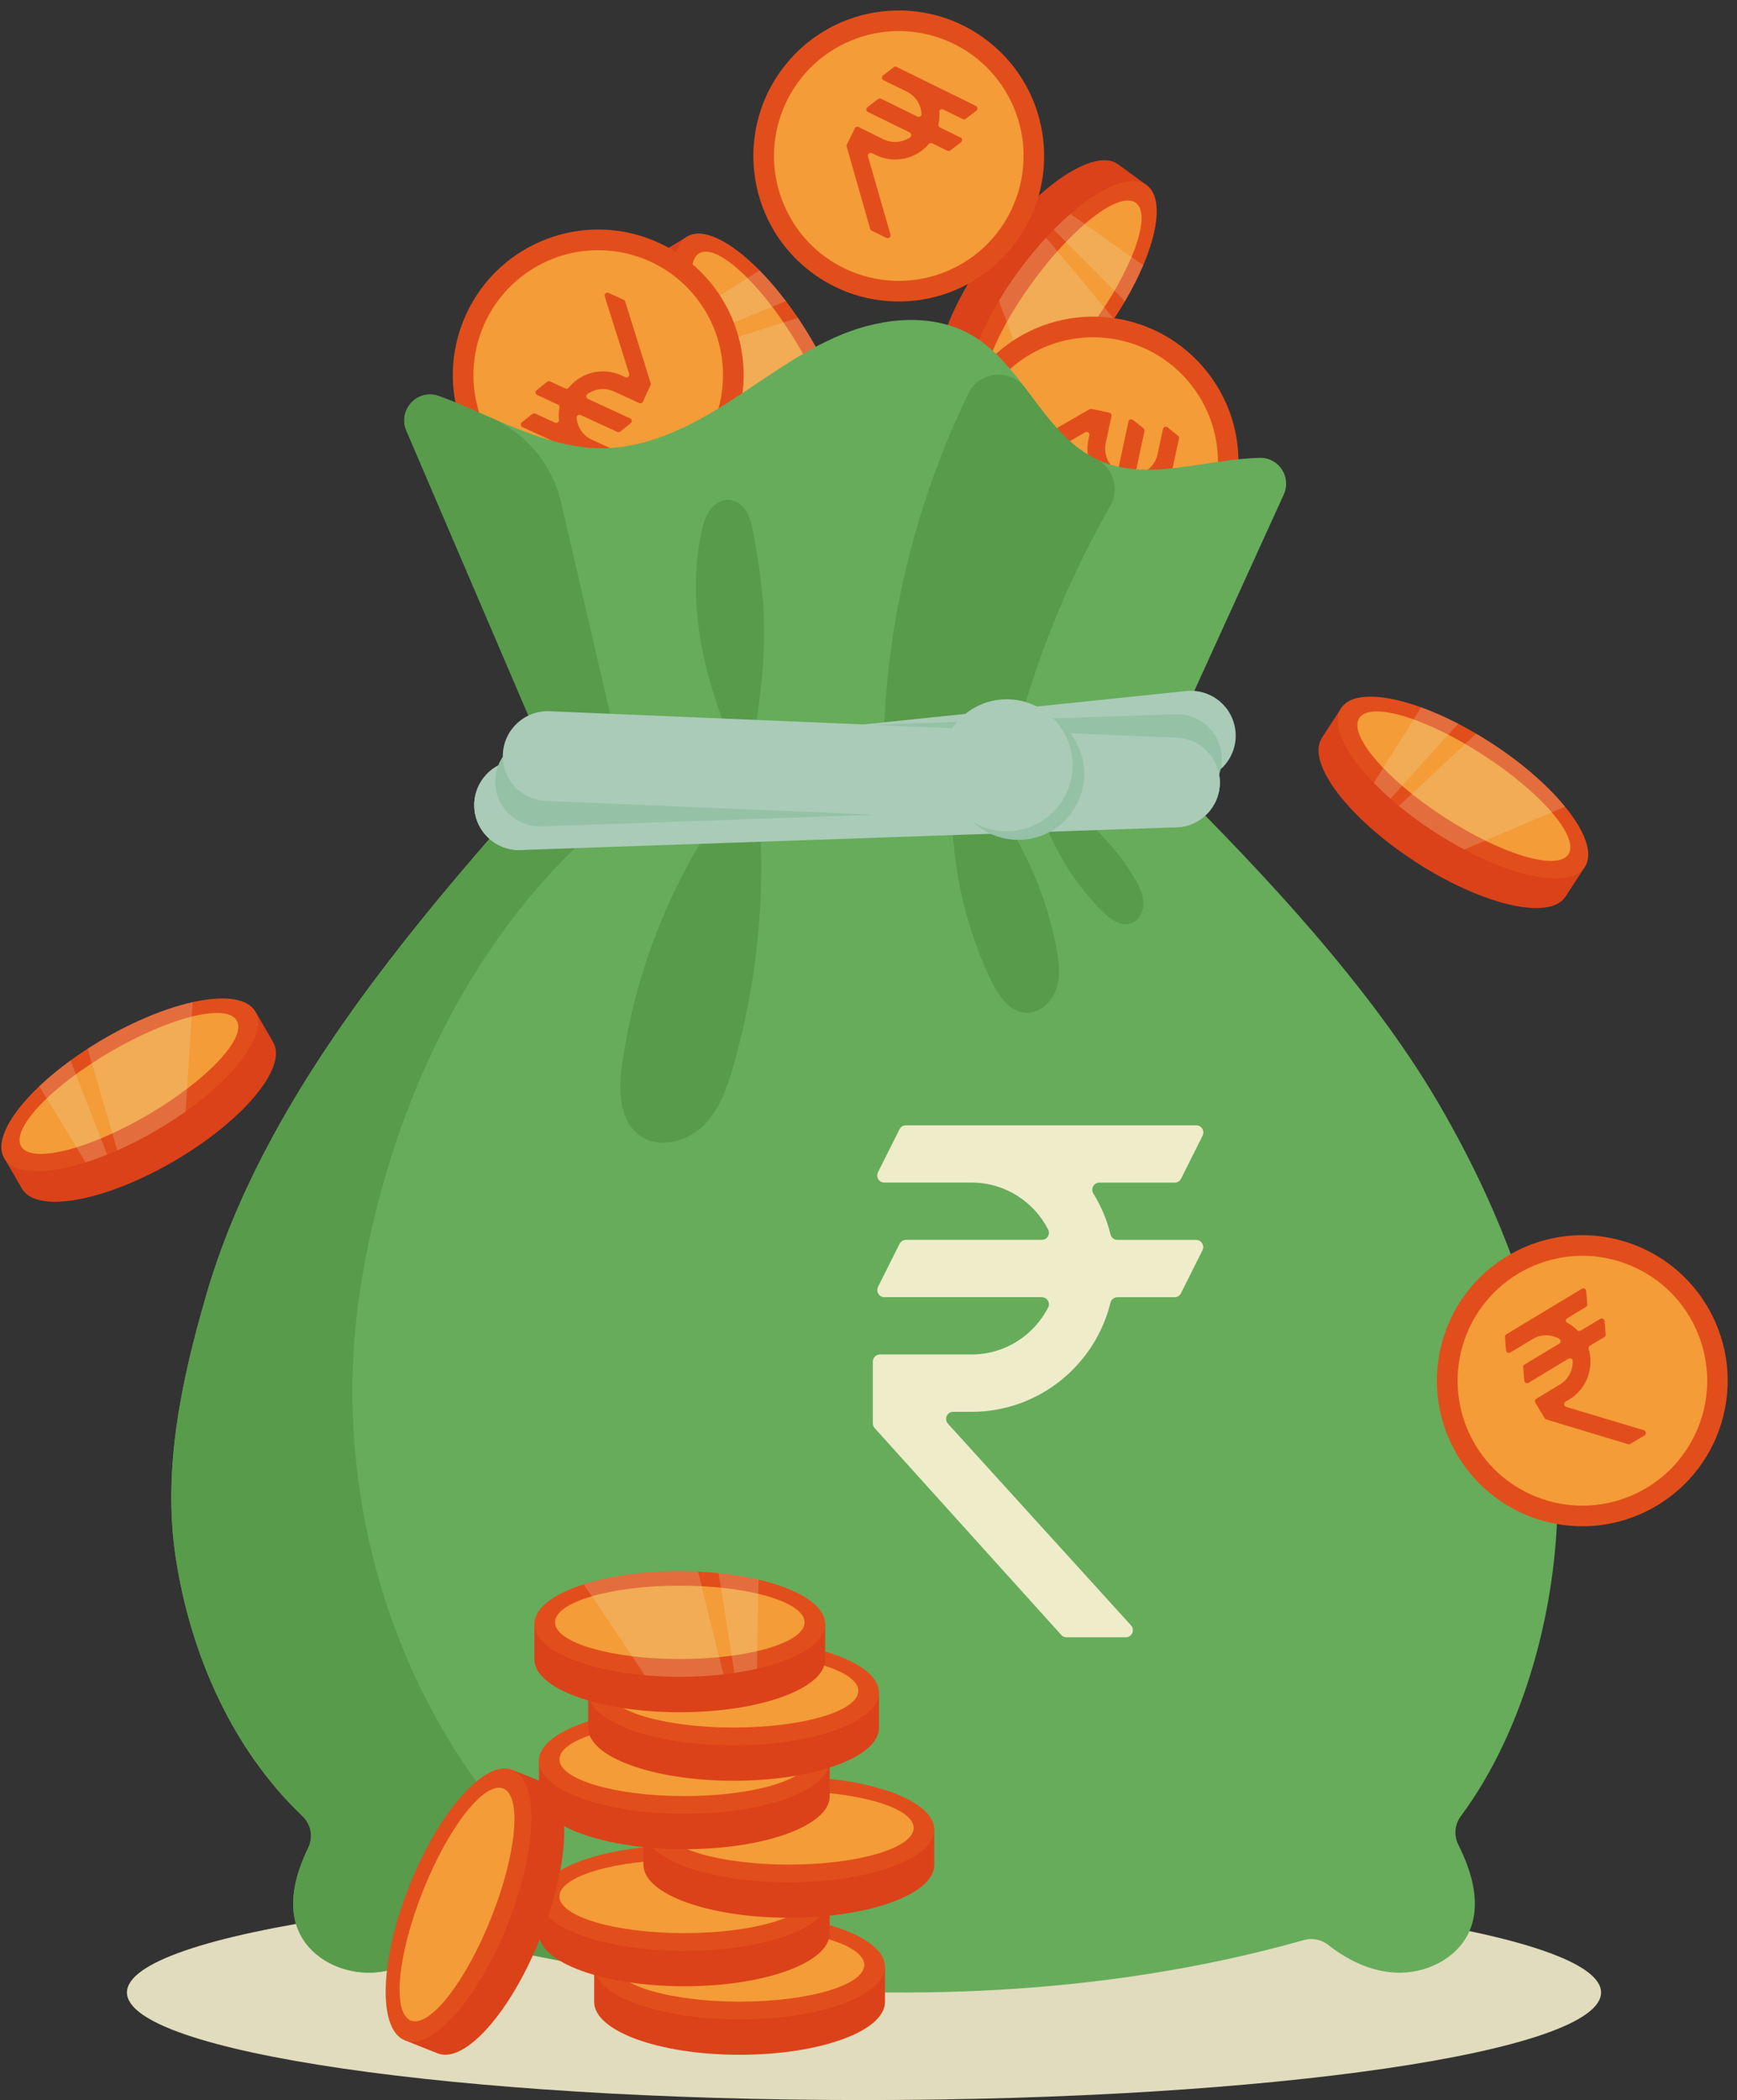 <svg width="163" height="197" viewBox="0 0 163 197" fill="none" xmlns="http://www.w3.org/2000/svg">
<rect x="0" y="0" width="163" height="197" fill="#333333" stroke="none"/>
<g clip-path="url(#clip0_3124_920)">
<path d="M81.079 196.975C119.278 196.975 150.244 192.458 150.244 186.885C150.244 181.312 119.278 176.794 81.079 176.794C42.88 176.794 11.914 181.312 11.914 186.885C11.914 192.458 42.88 196.975 81.079 196.975Z" fill="#E0DCBD"/>
<path d="M75.86 47.217C73.53 48.644 68.451 44.589 64.523 38.157C60.595 31.724 59.299 25.358 61.63 23.93L64.493 22.182L78.724 45.468L75.86 47.217Z" fill="#DB4219"/>
<path d="M78.694 45.483C76.71 46.694 72.741 43.945 69.185 39.141C68.557 38.297 67.944 37.388 67.356 36.423C66.613 35.202 65.96 33.986 65.412 32.805C65.262 32.483 65.121 32.166 64.991 31.855C64.699 31.166 64.443 30.498 64.222 29.85C62.966 26.111 62.956 23.121 64.463 22.197C65.95 21.287 68.557 22.609 71.275 25.358C72.099 26.192 72.932 27.162 73.751 28.237C74.133 28.739 74.51 29.267 74.881 29.815C75.193 30.282 75.504 30.759 75.806 31.257C77.604 34.202 78.855 37.136 79.453 39.584C80.156 42.488 79.96 44.709 78.694 45.483Z" fill="#E24E1B"/>
<path d="M77.813 43.753C79.434 42.761 78.014 37.483 74.641 31.964C71.268 26.444 67.219 22.773 65.598 23.765C63.977 24.757 65.397 30.035 68.77 35.555C72.143 41.074 76.192 44.745 77.813 43.753Z" fill="#F39C38"/>
<path opacity="0.2" d="M79.452 39.584L69.185 39.141C68.557 38.297 67.944 37.388 67.356 36.423C66.613 35.202 65.96 33.986 65.412 32.805L74.881 29.815C75.192 30.282 75.504 30.759 75.805 31.257C77.604 34.202 78.849 37.136 79.452 39.584Z" fill="#EFECCA"/>
<path opacity="0.2" d="M73.75 28.237L64.989 31.855C64.698 31.167 64.442 30.498 64.221 29.85L71.273 25.363C72.097 26.192 72.931 27.162 73.75 28.237Z" fill="#EFECCA"/>
<path d="M68.825 40.199C71.596 33.19 68.163 25.26 61.156 22.488C54.15 19.715 46.223 23.15 43.452 30.159C40.68 37.169 44.114 45.098 51.12 47.871C58.127 50.643 66.054 47.208 68.825 40.199Z" fill="#E24E1B"/>
<path d="M62.344 45.114C67.828 41.684 69.493 34.458 66.066 28.972C62.637 23.487 55.413 21.82 49.93 25.25C44.447 28.679 42.781 35.906 46.209 41.391C49.637 46.876 56.861 48.543 62.344 45.114Z" fill="#F39C38"/>
<path d="M52.081 39.644L50.233 38.79C50.142 38.749 50.032 38.76 49.951 38.825L48.972 39.609C48.816 39.734 48.846 39.975 49.027 40.061L54.849 42.744L56.542 43.528C56.632 43.569 56.743 43.558 56.823 43.493L57.803 42.709C57.958 42.584 57.928 42.342 57.747 42.257L55.542 41.242C54.698 40.855 54.176 40.051 54.105 39.187C54.09 38.986 54.301 38.84 54.482 38.925L57.928 40.513C58.019 40.553 58.129 40.543 58.209 40.478L59.189 39.694C59.345 39.569 59.315 39.327 59.134 39.242L55.175 37.418C54.99 37.332 54.964 37.081 55.125 36.961C55.828 36.453 56.778 36.332 57.622 36.719L59.978 37.805C60.113 37.865 60.269 37.81 60.334 37.674L61.048 36.126C61.078 36.066 61.078 35.996 61.058 35.935L58.667 28.282C58.647 28.212 58.591 28.151 58.521 28.121L57.114 27.473C56.903 27.378 56.677 27.573 56.748 27.795L59.038 35.056C59.109 35.277 58.883 35.478 58.672 35.377L58.315 35.212C56.562 34.403 54.527 34.93 53.362 36.362C53.287 36.458 53.156 36.483 53.046 36.433L51.619 35.775C51.529 35.734 51.418 35.744 51.338 35.81L50.358 36.599C50.202 36.724 50.233 36.965 50.413 37.051L52.352 37.945C52.463 37.996 52.528 38.111 52.503 38.232C52.433 38.614 52.418 39.001 52.453 39.377C52.478 39.579 52.267 39.729 52.081 39.644Z" fill="#E24E1B"/>
<path d="M88.83 37.453C86.62 35.84 88.433 29.599 92.879 23.513C97.325 17.428 102.715 13.8 104.925 15.413L107.632 17.393L91.538 39.433L88.83 37.453Z" fill="#DB4219"/>
<path d="M91.513 39.413C89.635 38.041 90.665 33.322 93.749 28.202C94.291 27.297 94.899 26.383 95.562 25.473C96.406 24.317 97.28 23.252 98.164 22.297C98.405 22.036 98.641 21.785 98.883 21.543C99.405 21.011 99.927 20.518 100.445 20.071C103.419 17.483 106.181 16.332 107.608 17.377C109.019 18.408 108.788 21.322 107.281 24.88C106.824 25.96 106.247 27.101 105.563 28.267C105.242 28.81 104.9 29.362 104.534 29.91C104.222 30.377 103.896 30.845 103.554 31.312C101.52 34.101 99.284 36.372 97.25 37.86C94.839 39.619 92.709 40.282 91.513 39.413Z" fill="#E24E1B"/>
<path d="M102.455 30.512C106.27 25.288 108.117 20.144 106.583 19.023C105.048 17.901 100.712 21.227 96.898 26.451C93.084 31.675 91.236 36.819 92.771 37.94C94.305 39.061 98.641 35.736 102.455 30.512Z" fill="#F39C38"/>
<path opacity="0.2" d="M97.248 37.86L93.742 28.197C94.285 27.292 94.892 26.377 95.556 25.468C96.4 24.312 97.273 23.247 98.158 22.292L104.532 29.91C104.221 30.377 103.894 30.845 103.553 31.312C101.518 34.101 99.283 36.372 97.248 37.86Z" fill="#EFECCA"/>
<path opacity="0.2" d="M105.564 28.262L98.883 21.538C99.405 21.006 99.928 20.513 100.445 20.066L107.282 24.875C106.825 25.955 106.247 27.096 105.564 28.262Z" fill="#EFECCA"/>
<path d="M111.974 53.242C117.437 48.05 117.659 39.412 112.47 33.947C107.28 28.482 98.645 28.261 93.182 33.452C87.719 38.643 87.498 47.281 92.687 52.746C97.876 58.211 106.512 58.433 111.974 53.242Z" fill="#E24E1B"/>
<path d="M108.945 53.184C114.374 49.67 115.928 42.418 112.415 36.987C108.902 31.555 101.653 30.001 96.224 33.515C90.794 37.029 89.24 44.281 92.753 49.712C96.266 55.144 103.515 56.698 108.945 53.184Z" fill="#F39C38"/>
<path d="M107.823 46.337L107.396 48.327C107.376 48.428 107.412 48.528 107.492 48.594L108.471 49.378C108.627 49.503 108.858 49.418 108.898 49.227L110.24 42.961L110.636 41.131C110.657 41.031 110.621 40.93 110.541 40.865L109.562 40.081C109.406 39.956 109.175 40.041 109.135 40.232L108.627 42.609C108.431 43.513 107.763 44.202 106.939 44.463C106.748 44.523 106.563 44.347 106.603 44.151L107.396 40.438C107.417 40.337 107.381 40.237 107.301 40.172L106.322 39.388C106.166 39.262 105.935 39.347 105.895 39.538L104.98 43.8C104.94 43.996 104.694 44.081 104.543 43.945C103.895 43.368 103.569 42.468 103.76 41.563L104.302 39.026C104.332 38.88 104.242 38.739 104.096 38.709L102.434 38.352C102.368 38.337 102.303 38.347 102.243 38.383L95.3 42.393C95.235 42.433 95.19 42.493 95.175 42.569L94.848 44.086C94.798 44.312 95.044 44.488 95.245 44.373L101.826 40.548C102.027 40.433 102.268 40.609 102.223 40.835L102.142 41.217C101.735 43.106 102.695 44.976 104.352 45.8C104.458 45.855 104.518 45.976 104.493 46.091L104.162 47.629C104.141 47.729 104.177 47.83 104.257 47.895L105.236 48.679C105.392 48.805 105.623 48.719 105.663 48.528L106.111 46.443C106.136 46.327 106.236 46.237 106.357 46.232C106.743 46.217 107.125 46.147 107.482 46.031C107.673 45.966 107.869 46.136 107.823 46.337Z" fill="#E24E1B"/>
<path d="M95.015 23.126C99.706 17.227 98.728 8.641 92.831 3.949C86.934 -0.744 78.351 0.235 73.661 6.134C68.97 12.033 69.948 20.619 75.845 25.311C81.742 30.003 90.325 29.025 95.015 23.126Z" fill="#E24E1B"/>
<path d="M89.405 25.191C95.236 22.394 97.696 15.398 94.9 9.564C92.104 3.731 85.11 1.27 79.279 4.067C73.448 6.864 70.987 13.861 73.784 19.694C76.58 25.527 83.574 27.989 89.405 25.191Z" fill="#F39C38"/>
<path d="M88.51 10.272L90.339 11.171C90.429 11.217 90.54 11.207 90.62 11.146L91.62 10.383C91.775 10.262 91.755 10.016 91.575 9.93L85.823 7.106L84.145 6.282C84.055 6.237 83.944 6.247 83.864 6.307L82.864 7.071C82.709 7.192 82.729 7.438 82.909 7.523L85.09 8.594C85.923 9.001 86.426 9.82 86.476 10.684C86.486 10.885 86.27 11.026 86.089 10.935L82.683 9.262C82.593 9.217 82.483 9.227 82.402 9.287L81.403 10.051C81.247 10.171 81.267 10.418 81.448 10.503L85.361 12.423C85.542 12.513 85.567 12.764 85.401 12.88C84.683 13.367 83.733 13.468 82.899 13.061L80.574 11.915C80.443 11.85 80.282 11.905 80.217 12.036L79.469 13.563C79.438 13.624 79.433 13.689 79.454 13.754L81.654 21.463C81.674 21.533 81.724 21.599 81.794 21.629L83.186 22.312C83.392 22.413 83.623 22.222 83.562 21.996L81.453 14.684C81.387 14.463 81.618 14.267 81.829 14.367L82.181 14.538C83.914 15.393 85.964 14.915 87.164 13.508C87.245 13.418 87.375 13.393 87.481 13.443L88.892 14.136C88.983 14.181 89.093 14.171 89.174 14.111L90.173 13.347C90.329 13.227 90.309 12.98 90.128 12.895L88.214 11.955C88.109 11.9 88.043 11.784 88.068 11.664C88.149 11.282 88.174 10.9 88.144 10.523C88.109 10.322 88.325 10.177 88.51 10.272Z" fill="#E24E1B"/>
<path d="M146.915 84.091C145.423 86.383 139.093 84.91 132.779 80.805C126.465 76.694 122.552 71.503 124.044 69.212L125.872 66.398L148.743 81.277L146.915 84.091Z" fill="#DB4219"/>
<path d="M148.723 81.307C147.457 83.257 142.69 82.483 137.41 79.684C136.481 79.192 135.532 78.634 134.587 78.021C133.392 77.242 132.277 76.423 131.272 75.594C131.001 75.367 130.735 75.141 130.478 74.915C129.921 74.423 129.398 73.925 128.921 73.433C126.173 70.604 124.882 67.905 125.847 66.423C126.796 64.96 129.72 65.031 133.352 66.342C134.457 66.739 135.627 67.257 136.828 67.875C137.385 68.166 137.953 68.478 138.526 68.815C139.008 69.101 139.495 69.403 139.982 69.714C142.876 71.599 145.267 73.704 146.859 75.659C148.753 77.97 149.532 80.066 148.723 81.307Z" fill="#E24E1B"/>
<path d="M147.185 80.126C148.221 78.532 144.667 74.381 139.246 70.854C133.824 67.327 128.59 65.76 127.554 67.353C126.518 68.947 130.072 73.098 135.494 76.625C140.915 80.152 146.149 81.72 147.185 80.126Z" fill="#F39C38"/>
<path opacity="0.2" d="M146.864 75.659L137.41 79.684C136.481 79.192 135.531 78.634 134.587 78.021C133.391 77.242 132.276 76.423 131.271 75.594L138.53 68.815C139.012 69.101 139.5 69.403 139.987 69.714C142.88 71.599 145.271 73.709 146.864 75.659Z" fill="#EFECCA"/>
<path opacity="0.2" d="M136.832 67.875L130.483 74.915C129.925 74.423 129.403 73.925 128.926 73.433L133.356 66.342C134.461 66.744 135.632 67.257 136.832 67.875Z" fill="#EFECCA"/>
<path d="M25.633 97.744C27.009 100.106 22.85 105.101 16.345 108.9C9.835 112.699 3.445 113.86 2.069 111.498L0.381 108.599L23.95 94.85L25.633 97.744Z" fill="#DB4219"/>
<path d="M23.954 94.875C25.125 96.885 22.292 100.795 17.419 104.257C16.56 104.865 15.641 105.463 14.666 106.031C13.431 106.749 12.2 107.377 11.01 107.9C10.688 108.041 10.367 108.176 10.05 108.302C9.357 108.578 8.679 108.825 8.031 109.026C4.268 110.207 1.28 110.151 0.39 108.624C-0.489 107.116 0.888 104.538 3.691 101.88C4.545 101.071 5.529 100.257 6.619 99.463C7.132 99.091 7.664 98.724 8.222 98.367C8.694 98.066 9.181 97.764 9.678 97.473C12.662 95.734 15.616 94.548 18.077 93.996C20.991 93.347 23.211 93.594 23.954 94.875Z" fill="#E24E1B"/>
<path d="M22.212 95.719C23.172 97.362 19.419 101.332 13.834 104.594C8.248 107.855 2.943 109.161 1.984 107.523C1.024 105.88 4.777 101.91 10.363 98.649C15.948 95.388 21.253 94.076 22.212 95.719Z" fill="#F39C38"/>
<path opacity="0.2" d="M18.077 93.996L17.419 104.252C16.56 104.86 15.641 105.458 14.667 106.026C13.431 106.744 12.2 107.372 11.01 107.895L8.217 98.362C8.689 98.061 9.176 97.759 9.674 97.468C12.657 95.729 15.616 94.543 18.077 93.996Z" fill="#EFECCA"/>
<path opacity="0.2" d="M6.62 99.463L10.051 108.302C9.358 108.578 8.68 108.825 8.031 109.026L3.691 101.88C4.54 101.071 5.525 100.257 6.62 99.463Z" fill="#EFECCA"/>
<path d="M136.848 173.021C138.184 175.679 139.048 178.765 137.792 181.342C136.592 183.805 133.693 185.157 130.956 185.021C128.645 184.905 126.475 183.87 124.647 182.428C123.999 181.915 123.155 181.739 122.361 181.966C102.871 187.478 83.325 187.518 68.421 186.121C55.979 184.95 46.771 182.78 43.521 181.935C42.742 181.734 41.919 181.915 41.286 182.413C39.457 183.865 37.272 184.905 34.956 185.021C32.219 185.157 29.32 183.805 28.12 181.342C26.904 178.855 27.673 175.885 28.933 173.292C29.416 172.297 29.185 171.101 28.381 170.342C21.775 164.061 17.882 155.167 16.491 146.121C15.22 137.85 17.033 129.423 19.374 121.393C24.578 103.559 37.789 87.724 50.704 73.277C51.332 72.574 51.493 71.574 51.121 70.704L38.136 40.393C37.307 38.458 39.166 36.448 41.155 37.141C42.778 37.709 44.365 38.453 45.917 39.116C47.67 39.87 49.453 40.634 51.277 41.187C52.161 41.458 53.055 41.679 53.959 41.83C54.778 41.966 55.607 42.046 56.446 42.046C60.66 42.046 64.629 40.086 68.19 37.83C71.752 35.574 75.132 32.95 79.035 31.358C82.939 29.765 87.605 29.332 91.242 31.468C91.885 31.845 92.478 32.292 93.03 32.785C96.546 35.905 98.526 40.93 102.78 43.026C103.906 43.579 105.076 43.865 106.277 43.986C110.089 44.362 114.233 43.031 118.222 42.946C120.005 42.905 121.211 44.755 120.472 46.378L109.436 70.589C109.014 71.513 109.215 72.599 109.933 73.312C118.558 81.885 128.62 92.599 134.934 103.388C141.545 114.679 146.181 127.433 146.161 140.518C146.146 150.599 143.102 162.262 137.069 170.368C136.506 171.131 136.416 172.162 136.848 173.021Z" fill="#66AC5B"/>
<path d="M68.431 186.112C55.988 184.941 46.781 182.77 43.531 181.926C42.752 181.725 41.928 181.905 41.295 182.403C39.467 183.855 37.282 184.895 34.966 185.011C32.228 185.147 29.33 183.795 28.13 181.333C26.914 178.845 27.682 175.875 28.943 173.282C29.425 172.287 29.194 171.091 28.391 170.333C21.785 164.051 17.892 155.157 16.501 146.112C15.23 137.84 17.043 129.413 19.384 121.383C24.588 103.549 37.799 87.715 50.714 73.267C51.342 72.564 51.503 71.564 51.131 70.694L38.136 40.393C37.307 38.458 39.166 36.448 41.155 37.142C42.777 37.709 44.365 38.453 45.917 39.117C45.932 39.121 45.952 39.132 45.967 39.137C49.338 40.589 51.824 43.554 52.653 47.132C54.818 56.453 56.978 65.78 59.143 75.101C44.867 85.795 36.317 103.805 33.725 121.458C31.133 139.106 36.292 157.89 48.047 171.307C53.627 177.679 60.67 182.74 68.431 186.112Z" fill="#579B4B"/>
<path d="M89.378 74.242C89.117 80.312 90.367 86.443 92.979 91.925C93.662 93.358 94.712 94.93 96.3 94.991C97.601 95.041 98.731 93.951 99.138 92.709C99.54 91.473 99.369 90.121 99.123 88.845C98.163 83.92 96.099 79.217 93.125 75.182" fill="#579B4B"/>
<path d="M97.57 75.765C98.706 79.423 100.75 82.8 103.468 85.503C104.176 86.207 105.135 86.92 106.09 86.619C106.873 86.373 107.315 85.483 107.29 84.664C107.265 83.845 106.878 83.081 106.461 82.373C104.849 79.654 102.619 77.297 99.996 75.533" fill="#579B4B"/>
<path d="M68.115 75.383C63.006 82.584 59.641 91.011 58.39 99.75C58.043 102.172 58.058 105.091 60.047 106.508C61.806 107.76 64.392 107.127 65.95 105.629C67.502 104.132 68.25 101.996 68.838 99.921C71.043 92.197 71.857 84.076 71.234 76.066" fill="#579B4B"/>
<path d="M68.713 69.835C66.061 63.523 64.368 56.508 65.85 49.825C66.001 49.142 66.192 48.448 66.598 47.875C67 47.302 67.653 46.86 68.352 46.875C69.135 46.895 69.813 47.488 70.16 48.192C70.511 48.895 70.667 49.845 70.808 50.614C72.069 57.649 72.069 61.795 70.371 71.418" fill="#579B4B"/>
<path d="M104.192 47.443C99.249 56.081 95.728 65.604 94.01 75.247L82.898 70.87C82.979 59.142 85.752 47.453 90.875 36.905C91.9 34.795 94.793 34.518 96.21 36.393C98.144 38.951 99.962 41.629 102.786 43.016C102.796 43.021 102.806 43.026 102.821 43.031C104.463 43.84 105.101 45.85 104.192 47.443Z" fill="#579B4B"/>
<path d="M103.172 110.925H110.234C110.486 110.925 110.717 110.785 110.832 110.553L112.851 106.518C113.072 106.076 112.751 105.548 112.254 105.548H91.176H85.008C84.756 105.548 84.525 105.689 84.41 105.92L82.39 109.955C82.169 110.398 82.491 110.92 82.988 110.92H91.176C94.306 110.92 97.023 112.714 98.359 115.327C98.585 115.769 98.254 116.292 97.762 116.292H85.013C84.761 116.292 84.53 116.433 84.415 116.664L82.395 120.699C82.174 121.141 82.496 121.669 82.993 121.669H97.762C98.259 121.669 98.585 122.192 98.359 122.634C97.023 125.247 94.306 127.041 91.176 127.041H82.576C82.21 127.041 81.908 127.342 81.908 127.709V133.503C81.908 133.669 81.969 133.83 82.079 133.95L99.585 153.347C99.711 153.488 99.891 153.568 100.082 153.568H105.643C106.221 153.568 106.527 152.88 106.135 152.453L88.956 133.538C88.564 133.111 88.87 132.423 89.448 132.423H91.161C97.465 132.423 102.77 128.056 104.206 122.187C104.282 121.885 104.548 121.674 104.854 121.674H110.224C110.475 121.674 110.707 121.533 110.822 121.302L112.841 117.267C113.062 116.825 112.741 116.297 112.244 116.297H104.859C104.553 116.297 104.287 116.086 104.211 115.785C103.875 114.408 103.327 113.116 102.599 111.945C102.328 111.498 102.644 110.925 103.172 110.925Z" fill="#EFECCA"/>
<path d="M48.704 79.734C46.574 79.734 44.746 78.121 44.525 75.956C44.284 73.644 45.967 71.574 48.277 71.338L111.319 64.815C113.63 64.579 115.699 66.257 115.936 68.569C116.177 70.88 114.494 72.951 112.183 73.187L49.141 79.709C48.996 79.724 48.85 79.734 48.704 79.734Z" fill="#A9CBB7"/>
<path d="M48.709 79.734C46.453 79.734 44.585 77.945 44.505 75.669C44.424 73.347 46.243 71.398 48.563 71.317L110.118 69.187C112.444 69.106 114.388 70.925 114.468 73.247C114.549 75.569 112.73 77.518 110.41 77.599L48.855 79.729C48.804 79.729 48.754 79.734 48.709 79.734Z" fill="#A9CBB7"/>
<path d="M50.684 77.513C48.428 77.513 46.559 75.725 46.479 73.453C46.399 71.132 48.212 69.182 50.538 69.096L110.295 66.991C112.61 66.91 114.564 68.725 114.65 71.051C114.73 73.373 112.917 75.323 110.591 75.408L50.834 77.513C50.784 77.513 50.734 77.513 50.684 77.513Z" fill="#95C1A7"/>
<path d="M110.269 77.604C110.209 77.604 110.149 77.604 110.088 77.599L51.216 75.121C48.895 75.026 47.092 73.061 47.187 70.74C47.283 68.418 49.252 66.614 51.568 66.709L110.44 69.187C112.761 69.282 114.564 71.247 114.469 73.569C114.373 75.83 112.51 77.604 110.269 77.604Z" fill="#A9CBB7"/>
<path d="M95.556 78.775C98.974 78.775 101.744 76.003 101.744 72.584C101.744 69.165 98.974 66.393 95.556 66.393C92.138 66.393 89.367 69.165 89.367 72.584C89.367 76.003 92.138 78.775 95.556 78.775Z" fill="#95C1A7"/>
<path d="M100.655 71.78C100.655 75.202 97.888 77.971 94.467 77.971C91.513 77.971 89.042 75.9 88.429 73.132C88.379 72.91 88.344 72.679 88.318 72.448C88.293 72.227 88.283 72.006 88.283 71.78C88.283 69.569 89.444 67.624 91.187 66.534C91.377 66.413 91.579 66.302 91.784 66.202C92.598 65.81 93.507 65.589 94.467 65.589C97.888 65.589 100.655 68.358 100.655 71.78Z" fill="#A9CBB7"/>
<path d="M55.758 187.774C55.758 190.508 61.866 192.729 69.401 192.729C76.936 192.729 83.044 190.513 83.044 187.774V184.417H55.758V187.774Z" fill="#DB4219"/>
<path d="M55.758 184.453C55.758 186.779 60.173 188.729 66.126 189.262C67.176 189.357 68.271 189.407 69.401 189.407C70.828 189.407 72.209 189.327 73.5 189.181C73.852 189.141 74.193 189.096 74.53 189.046C75.268 188.935 75.976 188.804 76.639 188.654C80.482 187.779 83.039 186.227 83.039 184.458C83.039 182.714 80.553 181.176 76.79 180.297C75.645 180.031 74.384 179.82 73.043 179.684C72.415 179.624 71.767 179.573 71.109 179.543C70.546 179.518 69.979 179.503 69.396 179.503C65.945 179.503 62.79 179.97 60.389 180.734C57.551 181.639 55.758 182.97 55.758 184.453Z" fill="#E24E1B"/>
<path d="M69.397 187.744C75.864 187.744 81.106 186.203 81.106 184.302C81.106 182.401 75.864 180.86 69.397 180.86C62.93 180.86 57.688 182.401 57.688 184.302C57.688 186.203 62.93 187.744 69.397 187.744Z" fill="#F39C38"/>
<path d="M50.568 181.348C50.568 184.081 56.677 186.302 64.212 186.302C71.746 186.302 77.855 184.086 77.855 181.348V177.991H50.573V181.348H50.568Z" fill="#DB4219"/>
<path d="M50.568 178.026C50.568 180.353 54.984 182.302 60.936 182.835C61.986 182.93 63.081 182.981 64.212 182.981C65.638 182.981 67.019 182.9 68.311 182.755C68.662 182.714 69.004 182.669 69.34 182.619C70.079 182.508 70.787 182.378 71.45 182.227C75.293 181.353 77.85 179.8 77.85 178.031C77.85 176.287 75.363 174.75 71.601 173.87C70.455 173.599 69.195 173.393 67.853 173.257C67.225 173.197 66.578 173.147 65.919 173.116C65.357 173.091 64.789 173.076 64.207 173.076C60.755 173.076 57.601 173.544 55.2 174.307C52.362 175.212 50.568 176.544 50.568 178.026Z" fill="#E24E1B"/>
<path d="M52.498 177.875C52.498 179.775 57.742 181.318 64.207 181.318C70.672 181.318 75.916 179.775 75.916 177.875C75.916 175.976 70.672 174.433 64.207 174.433C57.742 174.433 52.498 175.976 52.498 177.875Z" fill="#F39C38"/>
<path d="M60.385 174.92C60.385 177.654 66.493 179.875 74.028 179.875C81.563 179.875 87.671 177.659 87.671 174.92V171.563H60.385V174.92Z" fill="#DB4219"/>
<path d="M60.385 171.599C60.385 173.925 64.8 175.875 70.753 176.408C71.803 176.503 72.898 176.553 74.028 176.553C75.454 176.553 76.836 176.473 78.127 176.327C78.478 176.287 78.82 176.242 79.157 176.192C79.895 176.081 80.603 175.95 81.266 175.8C85.109 174.925 87.666 173.373 87.666 171.604C87.666 169.86 85.18 168.322 81.417 167.443C80.272 167.172 79.011 166.966 77.67 166.83C77.042 166.77 76.399 166.719 75.736 166.689C75.173 166.664 74.606 166.649 74.023 166.649C70.572 166.649 67.417 167.116 65.016 167.88C62.178 168.785 60.385 170.116 60.385 171.599Z" fill="#E24E1B"/>
<path d="M62.318 171.448C62.318 173.348 67.563 174.89 74.028 174.89C80.493 174.89 85.737 173.348 85.737 171.448C85.737 169.549 80.493 168.006 74.028 168.006C67.563 168.006 62.318 169.549 62.318 171.448Z" fill="#F39C38"/>
<path d="M50.568 168.493C50.568 171.227 56.677 173.448 64.212 173.448C71.746 173.448 77.855 171.232 77.855 168.493V165.136H50.573V168.493H50.568Z" fill="#DB4219"/>
<path d="M50.568 165.171C50.568 167.498 54.984 169.448 60.936 169.98C61.986 170.076 63.081 170.126 64.212 170.126C65.638 170.126 67.019 170.046 68.311 169.9C68.662 169.86 69.004 169.815 69.34 169.764C70.079 169.654 70.787 169.523 71.45 169.372C75.293 168.498 77.85 166.945 77.85 165.176C77.85 163.433 75.363 161.895 71.601 161.016C70.455 160.744 69.195 160.538 67.853 160.403C67.225 160.342 66.578 160.292 65.919 160.262C65.357 160.237 64.789 160.222 64.207 160.222C60.755 160.222 57.601 160.689 55.2 161.453C52.362 162.357 50.568 163.689 50.568 165.171Z" fill="#E24E1B"/>
<path d="M52.498 165.021C52.498 166.92 57.742 168.463 64.207 168.463C70.672 168.463 75.916 166.92 75.916 165.021C75.916 163.121 70.672 161.579 64.207 161.579C57.742 161.579 52.498 163.121 52.498 165.021Z" fill="#F39C38"/>
<path d="M55.195 162.071C55.195 164.805 61.304 167.026 68.838 167.026C76.373 167.026 82.482 164.81 82.482 162.071V158.714H55.195V162.071Z" fill="#DB4219"/>
<path d="M55.195 158.744C55.195 161.071 59.611 163.021 65.563 163.553C66.613 163.649 67.708 163.699 68.838 163.699C70.265 163.699 71.647 163.619 72.938 163.473C73.289 163.433 73.631 163.388 73.967 163.337C74.706 163.227 75.414 163.096 76.077 162.945C79.92 162.071 82.477 160.518 82.477 158.749C82.477 157.006 79.99 155.468 76.228 154.589C75.082 154.317 73.822 154.111 72.48 153.976C71.852 153.915 71.21 153.865 70.546 153.835C69.984 153.81 69.416 153.795 68.834 153.795C65.382 153.795 62.228 154.262 59.827 155.026C56.989 155.935 55.195 157.262 55.195 158.744Z" fill="#E24E1B"/>
<path d="M68.838 162.036C75.305 162.036 80.547 160.495 80.547 158.594C80.547 156.693 75.305 155.151 68.838 155.151C62.371 155.151 57.129 156.693 57.129 158.594C57.129 160.495 62.371 162.036 68.838 162.036Z" fill="#F39C38"/>
<path d="M41.06 192.593C43.602 193.609 47.922 188.754 50.709 181.754C53.502 174.754 53.703 168.257 51.166 167.242L48.052 166L37.945 191.352L41.06 192.593Z" fill="#DB4219"/>
<path d="M37.975 191.362C40.135 192.221 43.581 188.845 46.284 183.508C46.761 182.568 47.213 181.568 47.63 180.518C48.157 179.191 48.594 177.88 48.936 176.623C49.026 176.282 49.112 175.945 49.192 175.613C49.363 174.885 49.504 174.181 49.609 173.508C50.222 169.613 49.725 166.664 48.082 166.005C46.46 165.357 44.114 167.101 41.904 170.267C41.23 171.232 40.572 172.322 39.944 173.523C39.653 174.086 39.372 174.664 39.096 175.267C38.864 175.779 38.643 176.302 38.427 176.845C37.146 180.051 36.413 183.151 36.232 185.669C36.026 188.654 36.599 190.814 37.975 191.362Z" fill="#E24E1B"/>
<path d="M38.547 189.513C40.31 190.216 43.686 185.915 46.082 179.91C48.478 173.9 48.99 168.458 47.222 167.754C45.459 167.051 42.083 171.352 39.687 177.357C37.296 183.367 36.784 188.804 38.547 189.513Z" fill="#F39C38"/>
<path d="M50.147 155.644C50.147 158.378 56.255 160.599 63.79 160.599C71.325 160.599 77.433 158.383 77.433 155.644V152.287H50.147V155.644Z" fill="#DB4219"/>
<path d="M50.147 152.317C50.147 154.644 54.562 156.594 60.514 157.126C61.564 157.222 62.659 157.272 63.79 157.272C65.216 157.272 66.598 157.192 67.889 157.046C68.24 157.006 68.582 156.96 68.918 156.91C69.657 156.8 70.365 156.669 71.028 156.518C74.871 155.644 77.428 154.091 77.428 152.322C77.428 150.578 74.941 149.041 71.179 148.161C70.034 147.89 68.773 147.684 67.431 147.548C66.804 147.488 66.161 147.438 65.498 147.408C64.935 147.383 64.367 147.367 63.785 147.367C60.334 147.367 57.179 147.835 54.778 148.599C51.94 149.508 50.147 150.835 50.147 152.317Z" fill="#E24E1B"/>
<path d="M63.789 155.609C70.256 155.609 75.499 154.067 75.499 152.166C75.499 150.265 70.256 148.724 63.789 148.724C57.322 148.724 52.08 150.265 52.08 152.166C52.08 154.067 57.322 155.609 63.789 155.609Z" fill="#F39C38"/>
<path opacity="0.2" d="M54.783 148.599L60.515 157.131C61.565 157.227 62.66 157.277 63.79 157.277C65.216 157.277 66.598 157.197 67.889 157.051L65.503 147.408C64.94 147.383 64.373 147.367 63.79 147.367C60.334 147.367 57.184 147.83 54.783 148.599Z" fill="#EFECCA"/>
<path opacity="0.2" d="M67.432 147.543L68.918 156.91C69.657 156.799 70.365 156.669 71.028 156.518L71.179 148.156C70.039 147.885 68.778 147.679 67.432 147.543Z" fill="#EFECCA"/>
<path d="M161.723 132.79C163.537 125.474 159.078 118.073 151.765 116.258C144.452 114.444 137.053 118.904 135.239 126.22C133.425 133.536 137.884 140.938 145.197 142.752C152.511 144.567 159.909 140.106 161.723 132.79Z" fill="#E24E1B"/>
<path d="M159.118 134.431C161.836 128.561 159.283 121.597 153.415 118.878C147.547 116.158 140.587 118.712 137.868 124.582C135.149 130.452 137.702 137.416 143.57 140.135C149.438 142.855 156.399 140.301 159.118 134.431Z" fill="#F39C38"/>
<path d="M147.075 123.639L148.818 122.589C148.904 122.538 148.954 122.438 148.949 122.337L148.848 121.086C148.833 120.89 148.612 120.775 148.441 120.88L142.951 124.187L141.354 125.151C141.268 125.202 141.218 125.302 141.223 125.403L141.323 126.654C141.339 126.85 141.56 126.965 141.73 126.86L143.81 125.604C144.604 125.126 145.563 125.141 146.317 125.568C146.492 125.669 146.492 125.925 146.317 126.026L143.067 127.986C142.981 128.036 142.931 128.136 142.936 128.237L143.036 129.488C143.051 129.684 143.272 129.8 143.443 129.694L147.176 127.443C147.351 127.337 147.577 127.458 147.582 127.659C147.608 128.528 147.176 129.383 146.382 129.86L144.162 131.197C144.036 131.272 143.996 131.438 144.071 131.563L144.95 133.021C144.985 133.076 145.041 133.121 145.101 133.136L152.771 135.458C152.842 135.478 152.922 135.468 152.987 135.433L154.319 134.634C154.52 134.513 154.479 134.217 154.258 134.146L146.97 131.96C146.749 131.895 146.708 131.594 146.909 131.473L147.246 131.272C148.899 130.277 149.607 128.297 149.079 126.528C149.044 126.413 149.089 126.287 149.19 126.227L150.541 125.413C150.627 125.362 150.677 125.262 150.672 125.161L150.571 123.91C150.556 123.714 150.335 123.599 150.164 123.704L148.336 124.805C148.23 124.865 148.1 124.855 148.014 124.769C147.738 124.498 147.427 124.267 147.095 124.086C146.904 124.006 146.894 123.744 147.075 123.639Z" fill="#E24E1B"/>
</g>
<defs>
<clipPath id="clip0_3124_920">
<rect width="162" height="196" fill="white" transform="translate(0.125 0.98)"/>
</clipPath>
</defs>
</svg>
